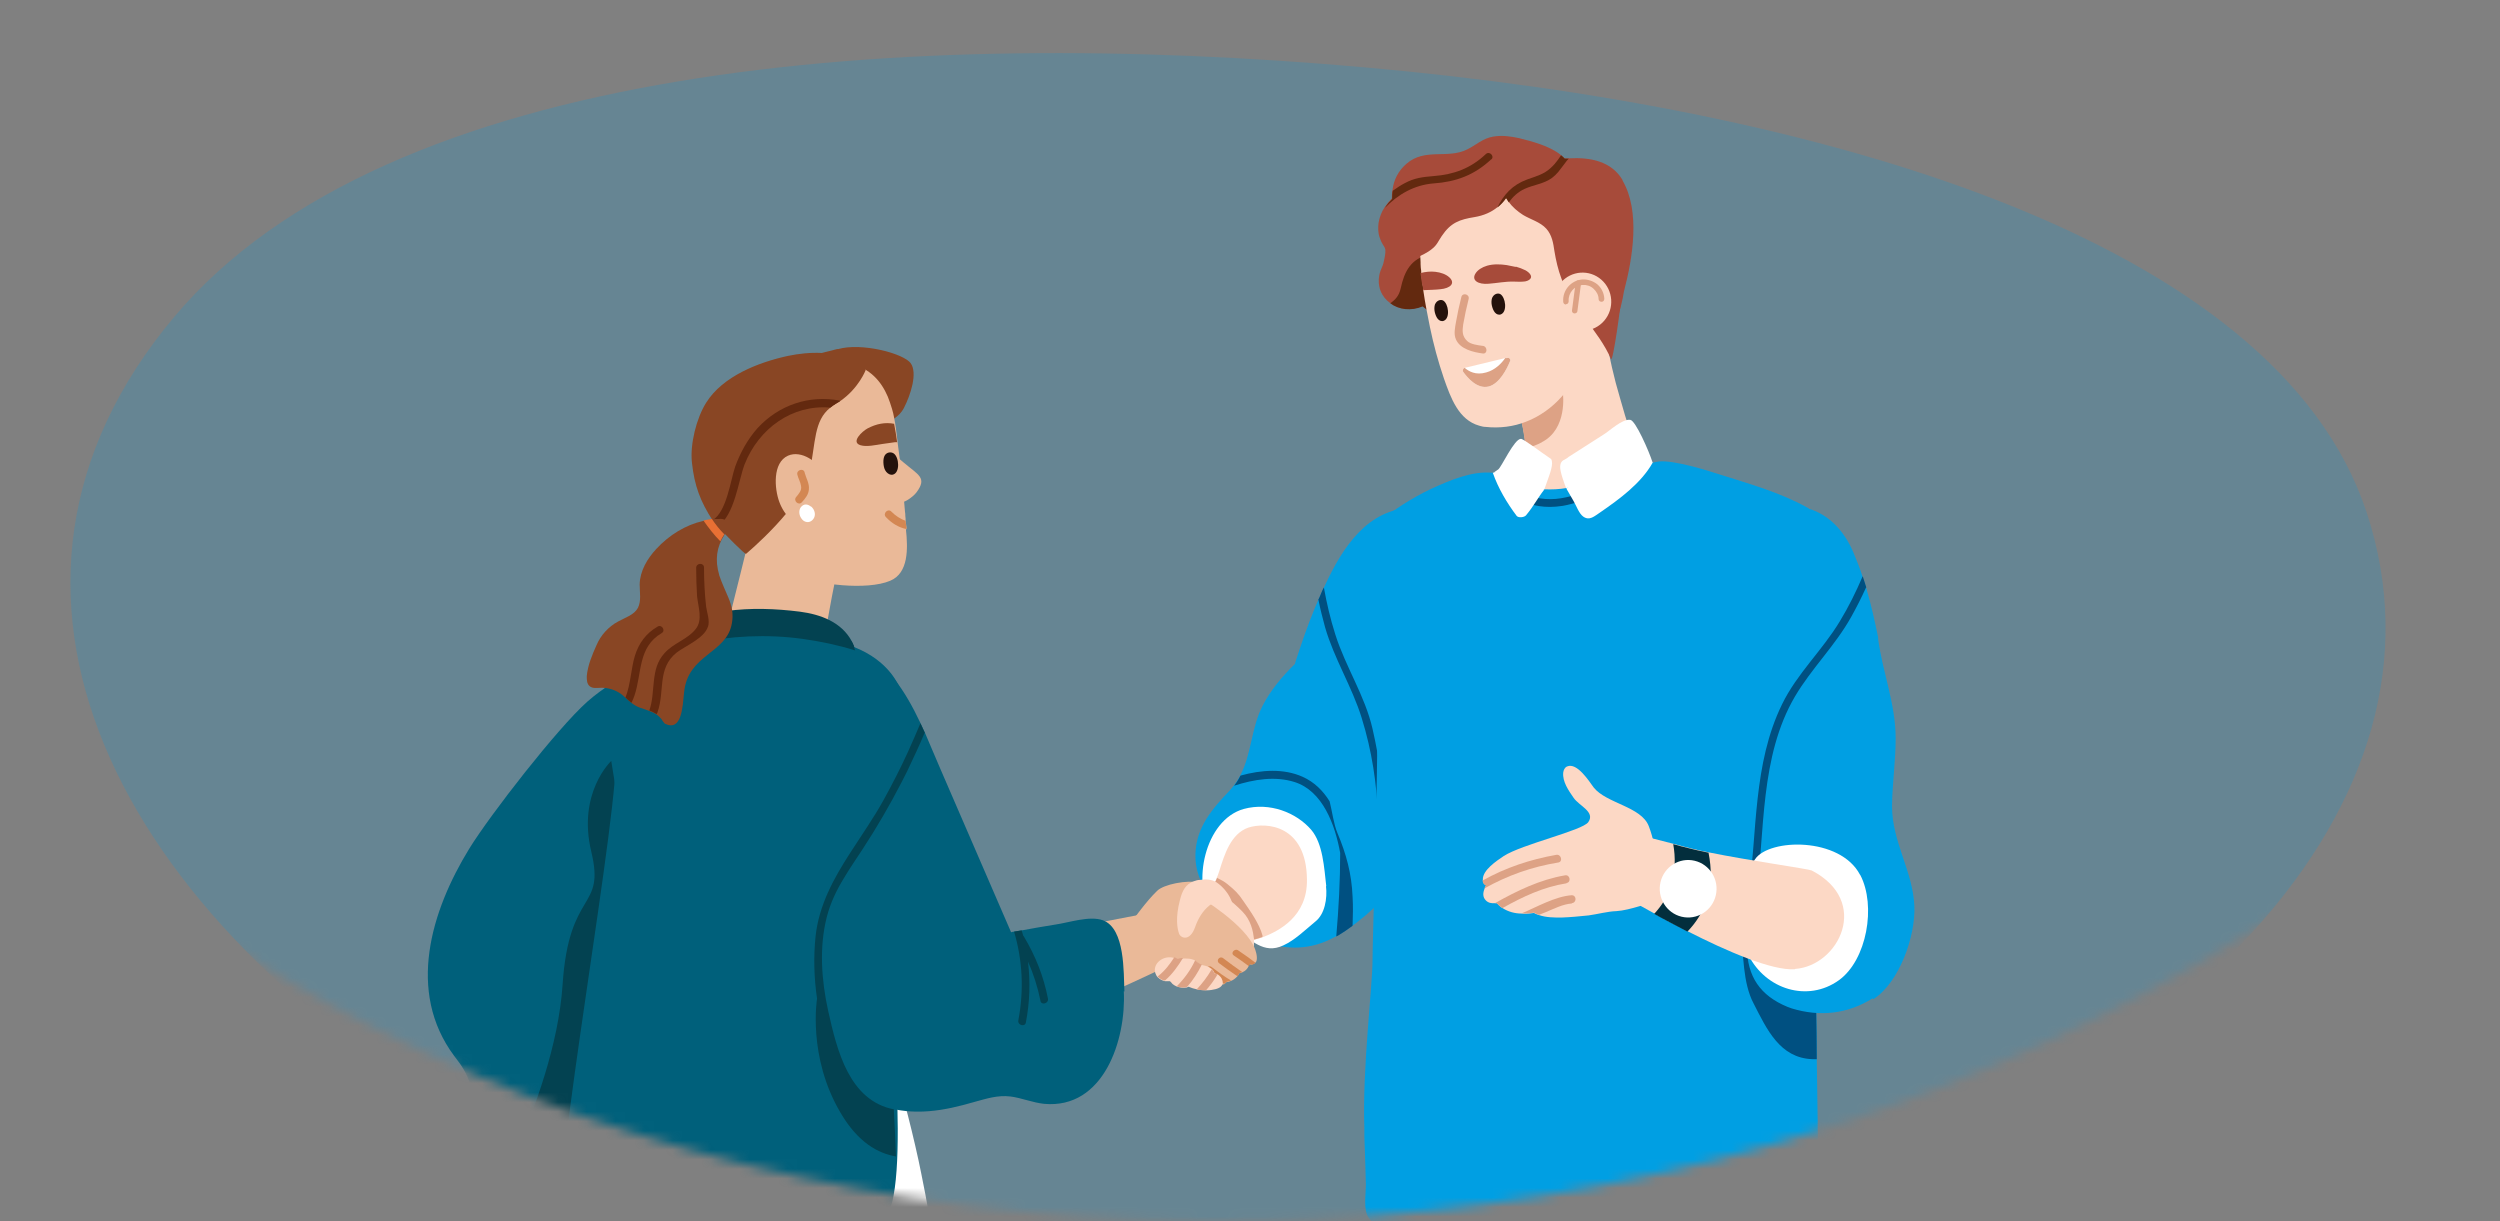<svg width="262" height="128" viewBox="0 0 262 128" fill="none" xmlns="http://www.w3.org/2000/svg">
<rect x="0" y="0" width="262" height="128" fill="#808080" stroke="none"/>
<g clip-path="url(#clip0_250_2505)">
<mask id="mask0_250_2505" style="mask-type:luminance" maskUnits="userSpaceOnUse" x="-39" y="-90" width="334" height="218">
<path d="M291.574 -10.194C305.473 40.659 264.505 90.049 202.913 114.138C142.666 137.724 69.529 130.866 19.931 96.197C-32.021 59.938 -56.344 2.979 -23.559 -44.069C7.153 -88.189 81.803 -94.42 147.766 -87.311C212.384 -80.369 278.516 -57.911 291.574 -10.194Z" fill="white"/>
</mask>
<g mask="url(#mask0_250_2505)">
<path opacity="0.2" fill-rule="evenodd" clip-rule="evenodd" d="M248.027 53.706C258.162 84.458 228.29 114.325 183.38 128.892C139.451 143.155 86.123 139.008 49.959 118.043C12.077 96.117 -5.658 61.672 18.248 33.222C40.642 6.541 95.073 2.773 143.17 7.073C190.286 11.271 238.506 24.851 248.027 53.706Z" fill="#009EE3"/>
<path d="M191.539 223.715C190.62 226.376 185.553 226.312 183.747 226.087C181.942 225.895 178.965 226.889 178.585 225.446C177.255 224.805 175.639 208.552 175.164 204.192C174.689 199.832 169.875 172.167 169.59 162.197C169.305 152.227 164.143 133.025 164.143 133.025L167.246 117.349L170.477 113.182L188.657 118.215C188.657 118.215 189.1 127.255 189.543 137.289C189.543 137.737 189.575 138.186 189.607 138.667C189.923 145.527 190.209 152.644 190.304 157.517C190.43 162.999 190.874 176.11 191.222 189.253C191.222 190.215 191.285 191.209 191.317 192.203C191.729 207.654 192.014 222.336 191.539 223.747V223.715Z" fill="#005081"/>
<path d="M189.606 138.635C185.837 134.083 182.86 128.953 182.797 122.798C182.797 122.253 183.62 122.253 183.62 122.798C183.684 128.408 186.249 133.089 189.575 137.256C189.575 137.705 189.606 138.154 189.638 138.635H189.606Z" fill="#032E3D"/>
<path d="M170.254 118.727C170.254 118.727 169.241 138.955 168.734 153.092C168.513 158.895 168.386 163.607 168.417 165.53C168.544 171.397 167.151 183.162 166.549 193.004C166.454 194.318 166.39 195.568 166.359 196.818C166.01 205.794 165.409 217.175 165.345 219.932C165.25 222.785 165.155 222.688 164.173 223.65C163.097 224.708 159.993 225.381 158.568 225.381C156.509 225.381 155.242 225.83 153.247 225.381C152.772 225.285 152.265 225.125 151.853 224.836C150.46 223.875 149.889 221.663 150.206 219.451C151.093 213.68 149.604 206.692 149.224 200.858C148.781 193.805 148.369 186.784 147.957 179.764C147.609 174.154 147.292 168.512 146.754 162.902C146.152 156.49 145.772 147.386 145.55 138.891C145.55 138.25 145.519 137.641 145.487 137C145.202 125.715 145.139 115.97 145.139 115.842L170.286 118.759L170.254 118.727Z" fill="#005081"/>
<path d="M168.703 153.093L167.879 136.968C167.911 136.904 167.943 136.84 167.943 136.743C167.879 135.91 167.816 135.044 167.753 134.211V134.051C167.563 130.973 167.499 127.928 167.563 124.85C167.563 124.305 166.771 124.305 166.739 124.85C166.644 128.184 166.739 131.518 166.993 134.852C165.219 136.936 161.165 143.347 163.255 156.394C165.916 172.84 163.604 183.579 164.142 187.714C164.332 189.157 165.346 191.112 166.518 193.004C167.119 183.162 168.513 171.397 168.386 165.531C168.355 163.607 168.481 158.895 168.703 153.125V153.093Z" fill="#032E3D"/>
<path d="M150.65 125.876C149.161 130.3 147.419 134.66 145.487 138.891C145.487 138.25 145.455 137.641 145.424 137C147.071 133.281 148.559 129.498 149.858 125.651C150.016 125.171 150.808 125.363 150.65 125.876Z" fill="#032E3D"/>
<path d="M152.361 69.103C152.076 67.404 151.696 65.704 151.411 64.005C151.126 62.21 151.126 60.447 150.904 58.652C150.587 56.087 148.972 55.19 146.977 54.164C147.135 54.164 147.262 54.1 147.42 54.068C147.958 54.004 147.737 53.202 147.198 53.266C142.669 53.875 140.294 58.171 138.552 61.986C137.633 63.973 136.873 66.025 136.176 68.109C136.05 68.526 135.891 68.942 135.765 69.359C135.765 69.455 135.701 69.519 135.701 69.584C134.371 70.898 133.168 72.308 132.312 73.975C131.109 76.347 131.172 78.976 130 81.22C129.81 81.605 129.589 81.957 129.335 82.278C129.209 82.471 129.05 82.631 128.892 82.823C127.055 84.746 125.345 86.702 125.281 89.523C125.25 90.805 125.598 92.023 126.231 93.049C126.073 93.178 125.946 93.466 126.136 93.691C129.494 98.082 134.815 101.096 140.04 98.114C140.104 98.082 140.167 98.05 140.23 98.018C141.561 97.217 142.764 96.287 143.936 95.197C146.786 92.504 149.067 89.042 150.555 85.484C152.772 80.258 153.311 74.648 152.392 69.07L152.361 69.103Z" fill="#009FE3"/>
<path d="M138.171 62.852C138.393 63.974 138.583 64.647 138.868 65.737C139.818 69.039 141.687 71.956 142.7 75.226C144.886 82.246 144.664 88.882 143.999 95.935C143.936 96.48 144.759 96.448 144.822 95.935C145.456 89.203 145.393 83.144 143.841 76.38C143.049 72.918 141.022 69.904 139.945 66.506C139.407 64.807 139.058 63.3 138.741 61.569C138.52 61.922 138.361 62.499 138.14 62.884L138.171 62.852Z" fill="#005081"/>
<path d="M141.75 93.979C141.655 91.575 141.085 89.491 140.167 87.311C139.755 86.317 139.628 85.099 139.343 83.977C138.646 82.855 137.728 81.957 136.524 81.412C134.529 80.515 132.185 80.675 130 81.284C129.81 81.669 129.588 82.022 129.335 82.342C131.425 81.669 133.642 81.316 135.669 81.957C138.615 82.887 139.913 86.413 140.452 89.395C140.452 92.312 140.293 95.229 140.04 98.146C140.103 98.114 140.167 98.082 140.23 98.05C140.769 97.73 141.275 97.377 141.75 97.024C141.782 95.998 141.814 95.005 141.75 93.979Z" fill="#005081"/>
<path d="M138.994 92.889C138.773 90.965 138.646 88.401 137.411 86.958C135.859 85.163 133.072 84.041 130.348 84.778C126.231 85.932 124.869 92.697 127.022 95.806C127.624 96.672 128.479 97.153 129.429 97.569C131.203 98.403 132.375 100.07 134.497 99.076C135.7 98.531 136.841 97.409 137.854 96.575C138.836 95.806 139.121 94.171 138.963 92.857L138.994 92.889Z" fill="white"/>
<path d="M136.968 92.184C137.031 96.031 134.054 97.57 132.28 98.243C131.995 98.339 131.742 98.403 131.552 98.467C131.52 98.467 131.457 98.467 131.425 98.499C131.045 98.596 130.792 98.627 130.76 98.627C130.602 98.596 126.263 93.819 126.263 93.819C126.263 93.819 126.674 93.498 127.118 92.857C127.118 92.857 127.118 92.857 127.118 92.825C127.245 92.633 127.371 92.408 127.498 92.12C127.498 92.12 127.498 92.088 127.498 92.056C127.593 91.831 127.688 91.575 127.783 91.286C128.321 89.555 128.986 87.376 130.823 86.734C132.692 86.125 136.904 86.446 136.968 92.152V92.184Z" fill="#FCD8C5"/>
<path d="M132.28 98.21C131.995 98.306 131.742 98.371 131.552 98.435C131.52 98.435 131.457 98.435 131.425 98.467C131.077 97.473 130.285 96.896 129.651 96.03C129.176 95.421 129.081 94.62 128.67 93.979C128.29 93.434 127.751 93.049 127.149 92.761C127.276 92.568 127.403 92.344 127.529 92.055C127.529 92.055 127.529 92.023 127.529 91.991C127.91 92.184 128.29 92.376 128.606 92.632C129.43 93.306 129.778 93.626 130.348 94.492C131.013 95.453 131.995 96.832 132.312 98.05C132.312 98.082 132.312 98.114 132.312 98.146L132.28 98.21Z" fill="#DDA285"/>
<path d="M170.064 18.901C168.892 16.881 166.644 16.465 164.395 16.593C164.237 16.593 164.11 16.593 163.952 16.593C163.825 16.465 163.698 16.336 163.572 16.24C162.4 15.278 160.468 14.798 159.201 14.477C158.314 14.285 157.396 14.156 156.477 14.317C155.369 14.509 154.735 15.182 153.753 15.663C151.695 16.689 149.319 15.471 147.387 17.17C146.532 17.907 146.057 18.869 145.93 19.927C145.867 20.215 145.867 20.504 145.867 20.792C145.582 21.081 145.329 21.401 145.107 21.722C144.79 22.203 144.568 22.748 144.473 23.357C144.41 23.87 144.41 24.415 144.6 24.928C145.044 26.242 145.455 25.569 144.98 27.588C144.885 27.941 144.695 28.262 144.6 28.614C144.252 29.993 144.79 31.115 145.677 31.756C146.564 32.429 147.862 32.589 149.066 32.076C149.478 32.429 149.921 32.718 150.364 32.91C152.581 33.872 155.242 33.166 157.649 32.397C159.771 31.692 162.083 31.147 164.332 31.018C166.01 30.922 167.626 31.179 169.304 31.018C168.956 32.846 168.259 34.577 167.942 36.404C167.847 36.917 168.639 37.142 168.702 36.629C169.051 34.577 169.874 32.621 170.191 30.538C171.109 27.044 171.933 22.139 170.033 18.901H170.064Z" fill="#A74B3A"/>
<path d="M150.333 27.396C150.333 27.3 150.27 27.236 150.238 27.204C150.301 26.948 150.08 26.595 149.763 26.691C147.831 27.108 147.166 28.486 146.786 30.249C146.596 31.051 146.216 31.403 145.709 31.788C146.596 32.461 147.894 32.622 149.098 32.109C149.51 32.461 149.953 32.75 150.396 32.942C151.062 31.243 150.65 29.063 150.333 27.396Z" fill="#63290F"/>
<path d="M174.562 50.028C174.056 49.708 173.517 49.419 172.979 49.099C171.237 47.175 170.413 43.906 169.78 41.726C169.147 39.61 168.64 37.43 168.323 35.218C168.513 34.994 168.418 34.641 168.228 34.545C168.101 33.583 167.975 32.653 167.88 31.692C167.816 31.179 167.025 31.147 167.056 31.692C167.151 32.718 167.246 33.743 167.436 34.769C165.916 35.378 164.364 35.955 162.812 36.404C161.514 36.757 160.152 36.853 158.822 37.141C158.758 36.661 158.663 36.212 158.6 35.731C158.537 35.218 157.745 35.442 157.808 35.955C157.871 36.404 157.966 36.885 158.03 37.334C157.903 37.366 157.808 37.398 157.681 37.462C157.206 37.654 157.396 38.424 157.903 38.263C157.998 38.263 158.061 38.199 158.156 38.199C158.347 39.417 159.043 42.078 159.487 44.258C159.74 45.444 159.898 46.502 159.898 47.079C159.898 47.143 159.898 47.175 159.898 47.239C159.55 48.874 154.134 51.631 154.388 51.727C157.745 53.106 161.229 54.132 164.808 54.709C167.563 55.158 171.015 55.767 173.739 54.933C174.784 54.613 177.445 53.33 177.191 51.856C177.065 51.054 175.164 50.381 174.594 50.028H174.562Z" fill="#FCD8C5"/>
<path d="M161.608 46.342C161.006 46.663 160.405 46.855 159.835 47.015C159.835 46.951 159.835 46.919 159.835 46.855C159.835 46.278 159.676 45.22 159.423 44.034C159.55 44.034 160.848 43.649 161.925 42.816C163.065 41.918 163.794 41.245 163.794 41.245C163.794 41.245 164.3 44.964 161.577 46.342H161.608Z" fill="#DDA285"/>
<path d="M163.731 19.991C161.64 19.222 159.297 19.19 157.08 19.542C155.369 19.831 152.234 19.703 150.84 20.696C148.845 22.171 148.718 25.12 148.877 27.492C148.877 27.557 148.877 27.621 148.877 27.685C148.877 27.941 148.908 28.166 148.94 28.39C148.94 28.55 148.94 28.711 148.972 28.871C149.003 29.256 149.067 29.64 149.13 30.025C149.13 30.057 149.13 30.121 149.13 30.153C149.13 30.249 149.13 30.346 149.162 30.442C149.352 31.788 149.637 33.167 149.859 34.289C150.239 36.116 150.714 37.879 151.315 39.642C152.044 41.726 152.867 44.002 155.021 44.611C155.243 44.675 155.464 44.739 155.686 44.739C157.175 44.9 158.632 44.707 159.93 44.194C161.355 43.649 162.654 42.72 163.699 41.533C165.853 39.065 169.115 35.282 169.558 31.948C170.192 27.012 168.703 21.786 163.699 19.959L163.731 19.991Z" fill="#FCD8C5"/>
<path d="M150.397 31.885C150.555 31.5 150.967 31.34 151.252 31.5C151.791 31.821 152.012 33.327 151.316 33.616C151.094 33.712 150.841 33.616 150.682 33.424C150.524 33.231 150.429 32.975 150.365 32.718C150.302 32.43 150.302 32.141 150.397 31.853V31.885Z" fill="#24120C"/>
<path d="M156.382 31.211C156.541 30.826 156.953 30.666 157.238 30.826C157.776 31.147 157.998 32.654 157.301 32.942C157.079 33.038 156.826 32.942 156.668 32.75C156.509 32.557 156.414 32.301 156.351 32.044C156.287 31.756 156.287 31.468 156.382 31.179V31.211Z" fill="#24120C"/>
<path d="M158.252 37.847C157.935 38.649 157.143 40.22 156.003 40.508C154.8 40.797 153.786 39.578 153.343 38.969C153.248 38.809 153.343 38.585 153.501 38.553L157.745 37.527H157.935C158.157 37.431 158.347 37.655 158.252 37.879V37.847Z" fill="white"/>
<path d="M158.252 37.847C157.935 38.649 157.143 40.22 156.003 40.508C154.8 40.797 153.786 39.578 153.343 38.969C153.248 38.809 153.343 38.585 153.501 38.553C153.913 38.905 154.641 39.354 155.75 39.033C156.7 38.777 157.365 38.072 157.745 37.527H157.935C158.157 37.431 158.347 37.655 158.252 37.879V37.847Z" fill="#DDA285"/>
<path d="M155.369 36.245C154.894 36.18 154.102 36.084 153.754 35.732C153.216 35.219 153.247 34.674 153.342 34.001C153.501 33.103 153.691 32.205 153.912 31.34C154.039 30.827 153.279 30.634 153.152 31.115C152.931 31.981 152.74 32.879 152.582 33.776C152.487 34.353 152.329 34.994 152.582 35.571C153.026 36.597 154.419 36.918 155.401 37.046C155.908 37.11 155.908 36.309 155.401 36.245H155.369Z" fill="#DDA285"/>
<path d="M158.853 27.974C158.536 27.91 158.219 27.846 157.903 27.782C157.238 27.685 156.509 27.653 155.844 27.846C155.306 28.006 154.862 28.294 154.64 28.647C154.165 29.384 154.926 29.833 156.002 29.737C156.889 29.673 157.776 29.481 158.694 29.513C159.011 29.513 159.296 29.545 159.613 29.513C159.93 29.513 160.246 29.384 160.373 29.224C160.626 28.936 160.278 28.551 159.866 28.326C159.55 28.166 159.201 28.038 158.853 27.942V27.974Z" fill="#A74B3A"/>
<path d="M151.885 29.063C151.536 28.742 150.998 28.55 150.428 28.486C149.921 28.422 149.383 28.486 148.876 28.614C148.876 28.775 148.908 28.935 148.939 29.063C148.939 29.159 148.939 29.256 148.971 29.384C149.003 29.64 149.066 29.897 149.129 30.153V30.217C149.129 30.281 149.129 30.345 149.161 30.41C149.763 30.378 150.365 30.378 150.935 30.313C152.011 30.217 152.582 29.672 151.853 29.031L151.885 29.063Z" fill="#A74B3A"/>
<path d="M169.938 23.678C168.672 20.953 165.98 19.286 163.319 18.004C163.034 17.876 162.781 17.747 162.527 17.619C162.021 17.395 161.545 17.17 161.039 16.946C159.804 16.401 158.632 16.08 157.333 16.593C155.654 17.267 154.578 18.837 152.804 19.35C151.347 19.767 150.207 19.991 149.225 21.21C148.053 22.684 147.768 24.576 147.483 26.371C147.483 26.435 147.483 26.499 147.483 26.563C146.945 26.788 146.438 27.044 145.963 27.429C145.551 27.749 146.121 28.326 146.533 28.006C147.61 27.172 149.035 26.948 150.08 26.082C150.587 25.698 150.745 25.249 151.094 24.736C152.044 23.325 152.962 23.005 154.546 22.748C155.496 22.588 156.288 22.235 156.921 21.723C157.27 21.434 157.586 21.113 157.84 20.729C157.935 20.889 158.03 21.049 158.125 21.177C158.505 21.69 159.012 22.139 159.613 22.524C160.405 23.005 161.419 23.261 162.052 23.966C162.654 24.64 162.781 25.473 162.907 26.339C163.066 27.3 163.287 28.262 163.636 29.192C164.744 32.301 167.531 34.609 168.83 37.623C169.02 38.104 169.875 32.141 170.065 29.737C170.224 27.878 170.762 25.441 169.97 23.678H169.938Z" fill="#A74B3A"/>
<path d="M164.427 16.593C164.269 16.753 164.11 16.946 163.984 17.138C163.762 17.427 163.54 17.715 163.319 18.004C163.129 18.228 162.907 18.452 162.653 18.645C161.767 19.286 160.753 19.35 159.771 19.799C159.075 20.119 158.536 20.632 158.124 21.209C158.029 21.049 157.934 20.921 157.839 20.761C157.586 21.145 157.269 21.466 156.921 21.754C157.586 20.408 158.473 19.382 160.056 18.805C161.038 18.452 161.798 18.26 162.495 17.619C162.653 17.491 162.78 17.33 162.939 17.17C163.192 16.881 163.382 16.593 163.604 16.273C163.73 16.369 163.857 16.497 163.984 16.625C164.142 16.625 164.269 16.625 164.427 16.625V16.593Z" fill="#63290F"/>
<path d="M156.287 16.689C154.514 18.356 152.582 19.061 150.238 19.222C148.211 19.382 146.501 20.376 145.139 21.786C145.36 21.434 145.614 21.145 145.899 20.857C145.899 20.568 145.899 20.247 145.962 19.991C146.374 19.703 146.786 19.414 147.229 19.19C148.243 18.645 149.098 18.549 150.238 18.452C152.36 18.292 154.133 17.651 155.717 16.144C156.097 15.792 156.667 16.369 156.287 16.721V16.689Z" fill="#63290F"/>
<path d="M173.263 48.49C173.263 48.49 173.232 48.49 173.2 48.49C172.788 47.208 171.395 44.066 170.856 44.002C170.001 43.874 168.703 45.156 168.006 45.573C166.802 46.342 165.599 47.112 164.395 47.881C164.047 48.234 163.572 48.138 163.508 48.843C163.445 49.356 163.984 50.798 164.142 51.183C164.3 51.568 164.047 51.888 164.015 52.048C164.015 52.113 164.015 52.145 164.015 52.209C164.11 52.305 164.11 52.337 164.11 52.337C164.712 53.267 162.907 54.709 161.893 53.94C160.975 53.235 161.577 52.048 162.02 50.798C162.463 49.548 162.843 48.618 162.558 48.105C161.45 47.368 159.676 45.99 159.391 45.99C158.694 45.99 157.364 48.939 157.016 49.195C155.654 50.221 153.785 50.894 153.785 50.894C153.785 50.894 153.627 51.343 153.785 51.471C155.749 53.459 158.758 54.677 161.386 55.479C164.617 56.44 168.481 57.114 171.807 56.504C173.865 56.12 176.589 55.03 177.381 52.882C178.458 50.093 175.132 49.324 173.232 48.522L173.263 48.49Z" fill="white"/>
<path d="M191.475 61.088C191.76 58.427 191.57 55.51 189.638 53.715C189.701 53.554 189.638 53.362 189.479 53.234C186.566 51.599 183.208 50.669 180.073 49.676C178.996 49.323 175.417 48.201 173.865 48.361C172.345 48.554 168.513 50.221 165.631 50.862C165.124 50.99 164.617 51.086 164.142 51.15C163.382 51.279 162.653 51.31 161.893 51.279C161.165 51.214 160.405 51.086 159.676 50.766C158.599 50.317 157.776 49.708 156.604 49.547C156.541 49.547 156.509 49.547 156.446 49.547C154.26 49.323 151.917 50.349 149.953 51.246C147.926 52.208 146.057 53.426 144.315 54.837C142.352 55.51 147.102 57.914 147.007 59.613C146.786 63.813 144.284 70.769 144.347 74.969C144.41 81.38 143.84 98.499 143.84 100.647C143.84 103.307 142.763 111.995 142.985 118.214C142.985 118.502 142.985 118.791 142.985 119.079C143.08 121.323 143.112 123.183 143.144 124.209C143.144 125.138 142.858 126.805 143.429 127.607C143.967 128.408 144.569 128.504 145.392 128.761C145.646 128.825 145.931 128.889 146.184 128.985C146.469 129.049 146.722 129.113 147.007 129.178C148.591 129.594 150.301 129.947 152.012 130.235C152.265 130.299 152.55 130.332 152.803 130.364C154.292 130.62 155.844 130.812 157.364 130.973C157.649 131.005 157.903 131.037 158.188 131.037C159.771 131.165 161.355 131.261 162.843 131.261C163.128 131.261 163.382 131.261 163.667 131.261C164.427 131.261 165.155 131.229 165.852 131.165C166.739 131.101 167.753 131.037 168.798 130.973C169.083 130.973 169.336 130.973 169.621 130.941C171.458 130.812 173.485 130.716 175.544 130.524C175.829 130.524 176.082 130.46 176.367 130.46C177.793 130.332 179.249 130.139 180.643 129.947C180.928 129.915 181.181 129.851 181.466 129.819C183.05 129.562 184.539 129.242 185.901 128.857C186.186 128.793 186.439 128.697 186.692 128.633C187.262 128.44 187.801 128.248 188.308 128.023C189.289 127.607 189.955 127.222 190.398 126.228C190.873 125.17 190.62 123.728 190.588 122.638C190.588 122.061 190.556 120.458 190.493 118.246C190.493 117.99 190.493 117.701 190.493 117.445C190.461 115.585 190.43 113.373 190.398 111.001C190.398 109.238 190.366 107.411 190.335 105.551C190.271 97.152 190.271 88.497 190.651 86.541C191.475 82.278 188.814 78.559 189.511 74.263C190.24 69.904 190.968 65.512 191.475 61.088Z" fill="#009FE3"/>
<path d="M190.335 105.52C189.543 104.173 188.656 102.987 188.245 102.474C186.186 100.038 185.679 97.665 182.48 97.569C182.702 99.974 182.639 103.019 183.779 105.167C185.173 107.892 186.534 110.873 189.923 111.001C190.082 111.001 190.24 111.001 190.398 111.001C190.398 109.238 190.367 107.411 190.335 105.552V105.52Z" fill="#005081"/>
<path d="M167.278 50.831C164.586 52.401 161.545 53.01 158.79 51.215C158.346 50.927 157.935 51.632 158.378 51.92C161.355 53.876 164.776 53.235 167.689 51.536C168.133 51.279 167.721 50.542 167.278 50.831Z" fill="#005081"/>
<path d="M159.93 49.356C158.853 48.907 157.777 49.709 156.605 49.548C156.541 49.548 156.51 49.548 156.446 49.548C157.016 51.183 157.935 52.722 158.948 54.068C159.138 54.293 159.74 54.229 159.93 54.004C160.754 53.011 161.134 52.209 161.862 51.279C161.134 51.215 160.627 49.677 159.899 49.356H159.93Z" fill="white"/>
<path d="M165.663 48.971C165.156 49.099 164.649 51.087 164.143 51.183C164.396 51.632 164.649 52.049 164.903 52.498C165.188 52.978 165.473 53.812 165.916 54.133C166.581 54.613 167.088 54.1 167.721 53.684C169.717 52.305 171.966 50.67 173.201 48.49C172.884 48.619 172.441 48.266 172.156 48.33C170.002 48.811 167.943 48.458 165.663 49.003V48.971Z" fill="white"/>
<path d="M196.258 104.622C193.597 106.289 190.683 106.577 187.769 105.68C187.611 105.616 187.484 105.584 187.326 105.519C184.444 104.333 183.114 102.314 183.082 99.3C182.987 99.14 182.86 98.948 182.765 98.787C181.34 96.031 180.992 92.376 180.802 89.331C180.39 81.573 184.064 74.424 184.571 66.762C184.792 63.204 183.715 54.965 188.276 53.683C188.118 53.555 188.213 53.266 188.403 53.17C188.593 53.074 188.783 53.106 189.005 53.17C191.507 53.683 193.249 55.574 194.231 57.883C194.579 58.716 194.927 59.581 195.212 60.479C195.339 60.864 195.466 61.248 195.592 61.665C196.099 63.364 196.479 65.095 196.828 66.794C196.828 66.859 196.828 66.891 196.828 66.955C197.303 70.513 198.665 73.719 198.665 77.405C198.665 79.746 198.316 82.086 198.285 84.458C198.285 88.273 200.47 91.254 200.628 94.973C200.755 98.114 199.045 102.987 196.321 104.718L196.258 104.622Z" fill="#009FE3"/>
<path d="M195.56 61.57C195.085 62.628 194.578 63.622 194.008 64.647C192.33 67.661 189.859 70.033 188.117 72.982C184.412 79.297 184.982 87.087 184.032 94.108C183.968 94.653 183.177 94.428 183.24 93.884C184.158 87.184 183.715 80.035 186.756 73.816C188.307 70.61 190.968 68.174 192.805 65.128C193.723 63.622 194.515 62.019 195.212 60.384C195.339 60.769 195.465 61.153 195.592 61.57H195.56Z" fill="#005081"/>
<path d="M194.928 91.671C192.837 87.696 185.426 87.856 183.937 90.036C182.449 92.216 182.892 92.023 182.734 93.274C182.385 95.55 182.164 97.954 183.241 100.102C185.046 103.692 189.448 105.071 192.71 102.731C195.656 100.615 196.638 94.909 194.959 91.703L194.928 91.671Z" fill="white"/>
<path d="M188.086 101.577C185.679 101.737 180.896 99.653 176.874 97.602C175.607 96.961 174.403 96.32 173.39 95.742C171.395 94.653 170.064 93.851 170.064 93.851L171.68 87.472C171.68 87.472 172.978 87.824 175.385 88.433C175.955 88.594 176.557 88.754 177.222 88.914C177.761 89.043 178.394 89.203 179.091 89.331C183.177 90.165 189.511 91.062 189.859 91.222C196.099 94.46 192.71 101.224 188.117 101.545L188.086 101.577Z" fill="#FCD8C5"/>
<path d="M173.264 94.493C173.264 94.493 170.73 95.422 169.4 95.486C168.45 95.518 167.436 95.807 166.486 95.935C165.536 96.031 164.586 96.127 163.636 96.159C162.844 96.159 162.052 96.159 161.292 95.903C161.102 95.839 160.912 95.775 160.753 95.679C160.342 95.743 159.898 95.775 159.487 95.743C158.758 95.743 158.061 95.55 157.46 95.166C157.238 95.037 157.048 94.845 156.858 94.653C156.794 94.653 156.731 94.653 156.668 94.653C156.288 94.685 155.971 94.621 155.718 94.364C155.369 94.012 155.401 93.563 155.591 93.114C155.623 93.018 155.686 92.89 155.749 92.793C155.559 92.697 155.433 92.569 155.401 92.281C155.401 92.249 155.401 92.216 155.401 92.184C155.369 91.191 156.826 90.229 157.586 89.716C159.518 88.466 165.821 87.055 166.454 86.158C167.215 85.068 165.473 84.459 164.902 83.593C164.396 82.856 163.731 81.926 163.826 80.964C163.857 80.708 163.984 80.419 164.237 80.323C165.283 79.874 166.549 81.894 167.024 82.535C168.355 84.202 171.997 84.523 172.789 86.574C173.295 87.857 173.517 89.395 173.517 89.395C173.517 89.395 173.581 89.716 173.517 89.812C174.024 91.351 173.359 94.493 173.359 94.493H173.264Z" fill="#FCD8C5"/>
<path d="M163.319 90.388C160.563 90.837 157.998 91.735 155.559 93.113C155.591 93.017 155.654 92.889 155.718 92.793C155.528 92.697 155.401 92.568 155.369 92.28C157.776 90.933 160.373 90.068 163.097 89.587C163.604 89.491 163.826 90.292 163.319 90.388Z" fill="#DDA285"/>
<path d="M164.174 92.569C161.735 92.953 159.582 93.979 157.46 95.165C157.238 95.037 157.048 94.845 156.858 94.653C156.795 94.653 156.731 94.653 156.668 94.653C159.012 93.338 161.387 92.184 164.016 91.735C164.554 91.639 164.681 92.473 164.174 92.537V92.569Z" fill="#DDA285"/>
<path d="M164.744 94.685C163.794 94.749 162.875 95.23 162.02 95.582C161.798 95.679 161.545 95.775 161.292 95.871C161.102 95.807 160.912 95.743 160.753 95.647C160.341 95.711 159.898 95.743 159.486 95.711C161.102 95.037 162.97 93.948 164.712 93.819C165.251 93.819 165.251 94.621 164.712 94.653L164.744 94.685Z" fill="#DDA285"/>
<path d="M179.059 89.363C178.363 89.235 177.729 89.075 177.191 88.947C176.526 88.786 175.892 88.626 175.354 88.466C175.607 89.876 175.575 91.319 175.132 92.761C174.784 93.948 174.15 94.909 173.358 95.775C174.372 96.352 175.575 96.961 176.842 97.634C177.729 96.704 178.458 95.615 178.869 94.3C179.408 92.665 179.376 90.998 179.059 89.395V89.363Z" fill="#032E3D"/>
<path d="M179.815 93.834C180.194 92.214 179.203 90.591 177.603 90.208C176.003 89.825 174.399 90.828 174.021 92.447C173.643 94.067 174.633 95.69 176.233 96.073C177.833 96.456 179.437 95.453 179.815 93.834Z" fill="white"/>
<path d="M168.125 33.608C169.213 32.337 169.077 30.413 167.821 29.312C166.565 28.211 164.664 28.349 163.576 29.62C162.488 30.891 162.625 32.815 163.881 33.916C165.137 35.017 167.037 34.879 168.125 33.608Z" fill="#FCD8C5"/>
<path d="M164.111 31.916C163.953 31.916 163.826 31.788 163.826 31.628C163.731 30.41 164.65 29.384 165.821 29.288C166.392 29.256 166.962 29.448 167.405 29.801C167.848 30.185 168.102 30.73 168.133 31.307C168.133 31.468 168.038 31.628 167.848 31.628C167.69 31.628 167.532 31.532 167.532 31.339C167.532 30.923 167.31 30.538 166.993 30.249C166.677 29.961 166.265 29.833 165.853 29.865C164.998 29.929 164.333 30.698 164.396 31.564C164.396 31.724 164.301 31.884 164.111 31.884V31.916Z" fill="#DDA285"/>
<path d="M165.029 32.846C165.029 32.846 165.029 32.846 164.998 32.846C164.839 32.846 164.712 32.686 164.744 32.526L165.124 29.64C165.124 29.48 165.283 29.352 165.441 29.384C165.599 29.384 165.726 29.544 165.694 29.704L165.314 32.59C165.314 32.75 165.156 32.846 165.029 32.846Z" fill="#DDA285"/>
<path d="M87.781 36.597C90.283 35.859 94.717 37.046 95.446 38.071C96.174 39.097 95.446 41.373 94.717 42.784C93.799 44.547 90.758 45.028 88.858 45.541C86.958 46.054 84.931 45.958 83.03 45.541C83.822 43.297 83.727 41.277 83.822 38.969C83.917 37.174 86.198 37.046 87.781 36.565V36.597Z" fill="#894624"/>
<path d="M113.911 96.929L119.739 95.807L122.906 98.82L121.987 101.417C121.987 101.417 114.418 105.039 114.545 104.622C114.671 104.206 113.943 96.961 113.943 96.961L113.911 96.929Z" fill="#EAB998"/>
<path d="M62.412 114.56L64.059 120.33L61.398 123.792L58.77 123.087C58.77 123.087 54.526 115.778 54.969 115.842C55.412 115.906 62.444 114.56 62.444 114.56H62.412Z" fill="#EAB998"/>
<path d="M101.78 218.393C101.242 219.227 95.605 216.117 91.424 217.656C85.469 219.804 86.515 218.874 79.737 218.297C79.04 218.233 78.375 218.169 77.773 218.105C76.791 218.009 75.936 217.88 75.176 217.752C74.764 217.688 74.384 217.624 74.004 217.56C72.706 217.367 71.597 217.207 70.457 217.175C69.254 217.143 68.018 217.271 66.435 217.624C61.589 218.714 52.087 220.028 52.182 216.758C52.182 215.797 53.544 201.788 55.191 186.432C55.698 181.592 56.268 176.655 56.806 171.91C58.232 159.697 58.865 139.276 58.897 136.263C59.055 123.76 62.666 111.707 66.118 102.09C71.66 86.702 82.397 80.996 82.397 80.996C86.166 90.293 89.713 99.718 92.912 109.271C94.243 113.278 95.351 117.413 96.27 121.645C96.365 122.093 96.46 122.574 96.555 123.023C97.125 125.812 97.632 128.665 98.043 131.518C98.328 133.474 98.582 135.429 98.803 137.385C100.197 149.278 100.514 161.396 100.577 172.776C100.672 187.682 101.971 218.073 101.78 218.361V218.393Z" fill="white"/>
<path d="M72.737 86.574C72.104 83.817 71.439 81.06 70.742 78.336C70.172 76.028 69.602 73.783 68.24 71.828C68.113 71.636 67.891 71.636 67.733 71.668C67.891 71.539 68.081 71.411 68.24 71.283C68.651 70.962 69.918 68.654 69.918 68.654C69.918 68.654 64.978 70.514 61.557 73.527C58.421 76.316 51.39 85.356 49.173 88.947C45.183 95.454 42.586 103.917 47.59 110.649C48.382 111.675 48.983 112.509 49.3 113.823C49.49 114.688 49.49 115.586 49.617 116.452C49.838 117.83 50.282 119.337 51.517 120.106C52.277 120.587 53.164 120.715 54.114 120.651C56.553 120.427 59.34 118.728 60.892 117.574C63.584 115.522 64.502 112.701 63.521 109.463C62.697 106.738 61.969 104.558 64.059 102.154C65.041 101.032 66.118 99.974 67.131 98.884C67.67 98.307 68.176 97.762 68.62 97.153C70.045 95.358 71.502 93.37 72.515 91.287C73.307 89.62 73.149 88.37 72.737 86.606V86.574Z" fill="#00607B"/>
<path d="M67.131 98.82C66.118 99.942 65.041 100.968 64.059 102.09C61.969 104.494 62.729 106.674 63.521 109.399C64.471 112.637 63.553 115.458 60.892 117.509C59.34 118.696 56.553 120.395 54.114 120.587C55.983 116.355 58.548 109.495 58.96 103.18C59.625 93.114 63.458 95.454 61.969 89.267C60.48 83.08 64.059 79.746 64.059 79.746L67.131 98.788V98.82Z" fill="#034251"/>
<path d="M90.22 71.668C88.067 70.353 86.008 68.943 86.641 65.481C86.99 63.493 87.37 61.505 87.781 59.518C87.813 59.518 88.383 59.614 88.415 59.614C88.858 59.71 88.985 58.909 88.541 58.845C88.541 58.845 88.51 58.845 88.478 58.845C88.732 57.691 88.985 56.537 89.238 55.415C89.365 54.934 88.636 54.806 88.541 55.318C88.288 56.44 88.035 57.562 87.781 58.716C86.039 58.3 84.551 57.659 83.094 56.408C82.017 55.511 80.94 54.517 79.895 53.587C80.053 52.882 80.243 52.177 80.402 51.504C80.528 51.023 79.8 50.895 79.705 51.407C79.578 51.984 79.42 52.562 79.293 53.139C79.008 53.139 78.755 53.587 79.04 53.844C79.04 53.844 79.072 53.876 79.103 53.908C78.66 55.831 78.185 57.755 77.71 59.678C77.393 60.896 77.108 62.147 76.791 63.365C76.506 64.423 75.873 67.821 74.638 67.981C74.289 68.045 74.257 68.494 74.448 68.686C73.941 69.039 73.434 69.424 73.181 69.872C72.389 71.283 73.751 73.046 74.954 73.367C76.031 73.687 77.266 73.527 78.375 73.751C79.642 74.008 80.877 74.2 82.175 74.136C85.026 74.072 87.306 73.11 90.062 72.213C90.252 72.148 90.41 71.796 90.252 71.7L90.22 71.668Z" fill="#EAB998"/>
<path d="M89.65 68.173C89.555 67.82 89.428 67.5 89.27 67.211C88.193 65.192 86.008 64.39 83.822 64.102C81.288 63.781 78.66 63.685 76.126 64.037C74.796 64.23 73.877 64.775 73.275 66.314C73.275 66.378 73.212 66.442 73.212 66.506C73.117 66.762 73.022 67.051 72.927 67.403C72.642 68.397 72.42 69.615 72.864 70.257C73.244 70.834 74.036 70.737 74.574 70.769C75.778 70.866 76.949 70.93 78.153 70.994C80.655 71.154 83.157 71.314 85.659 71.475C86.356 71.507 87.053 71.635 87.654 71.154C88.288 70.673 88.541 69.776 89.238 69.327C89.27 69.68 89.302 70.032 89.302 70.449C89.302 70.994 89.967 70.994 89.967 70.449C89.967 69.583 89.903 68.814 89.681 68.173H89.65Z" fill="#034251"/>
<path d="M95.161 76.124V76.348C95.161 76.893 95.161 77.47 95.066 78.015C94.812 80.9 93.925 83.721 93.197 86.574C92.437 89.524 93.102 97.955 93.609 106.482C93.704 107.796 93.767 109.143 93.83 110.457C94.21 117.766 94.305 124.53 93.102 127.191C90.251 133.41 60.575 129.595 58.96 127.864C57.344 126.101 65.326 82.695 64.471 78.72C63.71 75.226 63.235 70.129 67.828 68.206C70.457 67.116 74.194 66.859 77.108 66.603C80.37 66.346 83.727 66.346 86.894 67.019C87.908 67.244 88.826 67.532 89.618 67.853C91.265 68.526 92.5 69.456 93.387 70.578C94.559 72.085 95.097 73.944 95.129 76.156L95.161 76.124Z" fill="#00607B"/>
<path d="M117.839 103.917C117.744 101.961 117.934 97.313 115.59 96.447C114.196 95.934 111.979 96.704 110.586 96.896C109.414 97.088 108.242 97.281 107.07 97.505C106.817 97.537 106.532 97.601 106.278 97.633C106.183 97.633 106.088 97.665 105.962 97.698L98.55 80.579C98.012 79.329 97.474 78.046 96.935 76.796C96.777 76.444 96.618 76.123 96.46 75.77C95.668 74.103 94.813 72.533 93.673 71.09C92.564 69.712 91.234 68.718 89.651 68.141C89.017 67.916 88.32 67.756 87.592 67.66C87.053 67.596 86.959 68.205 87.465 68.269C88.89 68.429 90.094 68.974 91.139 69.744C92.406 76.123 90.664 82.887 89.049 89.299C88.827 90.196 88.605 91.094 88.384 91.991C88.194 92.793 88.004 93.594 87.845 94.364C87.053 98.146 86.61 102.057 86.705 105.904C86.705 106.032 86.705 106.193 86.705 106.321C86.8 109.11 87.307 112.059 89.397 114.047C89.429 114.079 89.46 114.111 89.492 114.143C89.619 114.271 89.746 114.367 89.904 114.496C91.994 116.163 94.75 116.675 97.379 116.451C98.994 116.323 100.546 115.938 102.098 115.489C103.396 115.137 104.536 114.752 105.898 114.912C107.102 115.073 108.21 115.553 109.414 115.682C115.685 116.259 118.029 108.95 117.775 103.885L117.839 103.917Z" fill="#00607B"/>
<path d="M96.903 76.796C96.333 78.175 95.699 79.489 95.066 80.836C94.876 81.22 94.686 81.573 94.496 81.958C93.26 84.362 91.898 86.702 90.41 88.978C89.745 90.004 89.048 90.998 88.446 92.024C87.654 93.306 87.021 94.652 86.641 96.127C85.849 99.269 86.071 102.667 86.799 105.969C87.718 110.072 88.985 115.329 93.672 116.259C93.767 117.894 93.831 119.561 93.894 121.196C92.057 120.875 89.935 119.785 88.066 116.58C84.614 110.713 85.627 104.654 85.627 104.654C85.311 102.506 85.247 100.326 85.469 98.147C85.817 94.877 87.37 92.056 89.111 89.363C90.283 87.536 91.55 85.74 92.595 83.849C93.514 82.182 94.369 80.515 95.161 78.784C95.604 77.79 96.047 76.796 96.459 75.803C96.618 76.155 96.776 76.476 96.934 76.829L96.903 76.796Z" fill="#034251"/>
<path d="M89.65 68.173C87.812 67.596 85.944 67.211 84.107 66.955C80.37 66.442 76.569 66.634 72.895 67.403C71.153 67.788 69.411 68.301 67.733 68.942C67.257 69.135 66.846 68.397 67.353 68.205C69.253 67.468 71.216 66.891 73.18 66.506C77.139 65.704 81.225 65.64 85.247 66.314C86.577 66.538 87.907 66.826 89.238 67.211C89.396 67.5 89.523 67.82 89.618 68.173H89.65Z" fill="#034251"/>
<path d="M95.002 55.478C95.002 55.158 94.939 54.869 94.907 54.613C94.907 54.388 94.907 54.228 94.876 54.068C94.876 53.94 94.876 53.779 94.844 53.651C94.686 52.016 94.591 50.349 94.369 48.682C94.306 48.265 94.274 47.881 94.211 47.464C94.147 47.079 94.116 46.663 94.052 46.214C93.957 45.412 93.862 44.547 93.704 43.777C93.641 43.457 93.577 43.136 93.482 42.848C93.356 42.399 93.197 41.982 93.039 41.566C92.342 39.931 91.17 38.616 89.143 38.103C87.528 37.687 84.646 38.841 82.967 39.161C80.814 39.546 78.66 40.347 76.981 41.726C72.99 44.931 73.307 49.9 75.461 53.94C76.95 56.697 80.845 58.876 83.632 60.287C85.596 61.281 90.885 61.89 93.292 60.864C95.224 60.062 95.161 57.498 94.939 55.446L95.002 55.478Z" fill="#EAB998"/>
<path d="M94.686 48.458C94.274 48.105 93.894 47.785 93.578 47.528C93.293 47.272 92.754 47.528 92.912 47.817C92.691 47.785 92.374 47.881 92.374 48.105C92.469 49.452 92.406 50.734 93.103 51.984C93.578 52.882 93.103 53.01 94.401 52.69C94.654 52.625 94.908 52.529 95.161 52.369C95.51 52.145 95.858 51.856 96.048 51.6C97.188 50.061 96.27 49.804 94.686 48.458Z" fill="#EAB998"/>
<path d="M95.003 55.446C94.179 55.286 93.451 54.837 92.849 54.196C92.469 53.811 93.071 53.234 93.419 53.619C93.862 54.068 94.369 54.388 94.908 54.581C94.939 54.869 94.971 55.158 95.003 55.446Z" fill="#D38753"/>
<path d="M92.691 47.785C92.881 47.4 93.356 47.304 93.673 47.528C94.243 47.945 94.338 49.548 93.578 49.74C93.324 49.804 93.071 49.676 92.881 49.452C92.691 49.227 92.627 48.939 92.596 48.682C92.564 48.394 92.564 48.041 92.691 47.785Z" fill="#24120C"/>
<path d="M93.736 44.418C92.754 44.226 91.835 44.418 90.917 44.899C90.378 45.188 89.112 46.342 90.188 46.662C90.822 46.855 91.804 46.63 92.437 46.534C92.88 46.47 93.356 46.406 93.799 46.342C93.862 46.342 93.957 46.342 94.021 46.342C93.926 45.701 93.831 45.028 93.704 44.418H93.736Z" fill="#894624"/>
<path d="M90.727 38.776C90.727 38.776 89.999 40.7 88.035 42.046C87.877 42.142 87.718 42.239 87.56 42.335C87.338 42.463 87.18 42.591 87.022 42.719C85.28 44.098 85.501 46.31 84.836 49.547C84.108 53.106 78.185 58.043 78.185 58.043C78.09 58.139 76.063 56.087 75.208 55.157C74.986 54.933 74.86 54.773 74.828 54.741C74.765 54.677 74.733 54.581 74.67 54.516C73.403 52.561 72.769 50.894 72.516 48.49C72.294 46.566 72.991 43.809 74.004 42.206C75.746 39.417 79.484 37.975 82.556 37.302C84.868 36.821 87.497 36.757 89.65 37.911C89.745 37.975 90.759 38.552 90.695 38.712L90.727 38.776Z" fill="#894624"/>
<path d="M88.035 42.046C87.877 42.142 87.718 42.239 87.56 42.335C87.338 42.463 87.18 42.591 87.021 42.719C83.031 42.367 79.515 44.899 78.027 48.682C77.393 50.349 76.981 54.036 75.208 55.158C74.986 55.286 74.764 55.414 74.511 55.446C74.004 55.574 73.751 54.773 74.258 54.677C74.416 54.645 74.543 54.581 74.669 54.517C76.158 53.651 76.57 50.285 77.045 48.907C77.583 47.432 78.343 46.053 79.388 44.867C81.637 42.431 84.804 41.373 88.003 41.982L88.035 42.046Z" fill="#63290F"/>
<path d="M86.261 49.676C85.786 48.394 83.98 47.144 82.587 47.753C80.94 48.49 81.162 51.215 81.668 52.593C82.175 53.972 83.474 55.575 85.025 54.677C86.546 53.811 86.482 51.728 86.166 50.125C86.292 50.029 86.356 49.868 86.292 49.708L86.261 49.676Z" fill="#EAB998"/>
<path d="M84.329 49.516C84.202 49.003 83.41 49.26 83.569 49.772C83.664 50.157 83.885 50.51 83.949 50.926C84.044 51.407 83.727 51.728 83.442 52.081C83.094 52.465 83.695 53.042 84.044 52.626C84.392 52.241 84.74 51.824 84.772 51.279C84.835 50.67 84.487 50.125 84.329 49.548V49.516Z" fill="#D38753"/>
<path d="M75.365 60.222C74.922 58.716 75.08 57.337 75.936 56.023C75.936 56.023 75.936 56.023 75.936 55.991C76.189 55.574 76.411 54.997 76.126 54.645C76.126 54.645 76.062 54.581 76.062 54.548C75.872 54.388 75.587 54.356 75.334 54.388C75.112 54.388 74.859 54.388 74.637 54.42C74.32 54.452 74.035 54.516 73.75 54.581C71.85 54.997 70.108 56.087 68.778 57.53C67.828 58.556 67.067 59.838 67.036 61.248C67.036 62.082 67.226 62.98 66.846 63.717C66.434 64.454 65.547 64.71 64.787 65.127C63.773 65.672 62.95 66.57 62.507 67.628C62.063 68.621 61.588 69.743 61.493 70.865C61.493 71.25 61.493 71.667 61.81 71.923C62.127 72.18 62.57 72.084 62.95 72.084C63.742 72.052 64.534 72.308 65.167 72.789C65.326 72.917 65.452 73.045 65.579 73.142C65.8 73.334 65.991 73.526 66.212 73.687C66.466 73.879 66.719 74.039 67.067 74.167C67.448 74.296 67.764 74.392 68.081 74.52C68.334 74.616 68.619 74.744 68.841 74.905C68.999 75.033 69.158 75.161 69.316 75.353C69.411 75.514 69.506 75.674 69.665 75.834C71.47 76.732 71.533 74.039 71.692 72.565C72.072 68.557 76.126 68.525 76.696 65.352C76.886 64.326 76.696 63.492 76.347 62.659C76.031 61.889 75.65 61.12 75.365 60.255V60.222Z" fill="#894624"/>
<path d="M75.904 55.992C75.746 56.216 75.619 56.472 75.492 56.729C74.827 56.056 74.257 55.318 73.719 54.549C74.004 54.485 74.32 54.421 74.606 54.389C74.986 54.966 75.429 55.511 75.904 55.992Z" fill="#E87034"/>
<path d="M74.194 65.673C73.814 66.891 71.819 67.692 70.9 68.398C68.842 70.065 69.697 72.437 68.905 74.649C68.905 74.713 68.842 74.777 68.81 74.841C68.557 74.681 68.303 74.553 68.05 74.457C68.398 73.463 68.398 72.501 68.525 71.379C68.652 70.257 68.873 69.295 69.633 68.462C70.552 67.404 72.104 66.987 72.927 65.897C73.656 64.968 73.181 63.653 73.054 62.499C72.991 61.505 72.959 60.512 72.959 59.518C72.959 58.973 73.782 58.941 73.782 59.486C73.782 60.864 73.846 62.211 74.004 63.589C74.099 64.23 74.416 65.064 74.194 65.705V65.673Z" fill="#63290F"/>
<path d="M69.349 66.346C66.846 67.82 67.29 70.481 66.498 72.885C66.403 73.142 66.308 73.398 66.181 73.655C65.96 73.495 65.77 73.302 65.548 73.11C66.086 71.763 66.15 69.968 66.53 68.75C66.941 67.404 67.701 66.378 68.905 65.673C69.349 65.384 69.792 66.089 69.349 66.346Z" fill="#63290F"/>
<path d="M84.962 53.075C84.645 52.818 84.234 52.754 83.917 53.171C83.695 53.491 83.727 53.972 83.98 54.325C84.107 54.517 84.297 54.678 84.55 54.709C84.899 54.774 85.279 54.485 85.374 54.1C85.469 53.716 85.279 53.299 84.994 53.075H84.962Z" fill="white"/>
<path d="M109.033 104.847C108.748 103.436 108.304 102.058 107.734 100.776C107.988 102.891 107.924 105.007 107.513 107.155C107.418 107.668 106.626 107.444 106.721 106.931C107.323 103.789 107.164 100.647 106.277 97.634C106.531 97.602 106.816 97.538 107.069 97.506C107.132 97.666 107.164 97.859 107.227 98.051C107.259 98.083 107.291 98.115 107.323 98.179C108.526 100.199 109.381 102.347 109.825 104.655C109.92 105.168 109.128 105.392 109.033 104.879V104.847Z" fill="#034251"/>
<path d="M126.421 93.178C126.421 93.178 127.846 93.114 130.222 95.55C131.869 97.217 131.457 100.198 131.077 100.038C130.697 99.91 124.584 95.774 124.584 95.774L126.421 93.145V93.178Z" fill="#FCD8C5"/>
<path d="M125.755 94.011L127.846 93.883C127.846 93.883 126.801 92.697 125.66 92.472C124.393 92.216 121.955 92.665 121.258 93.37C120.181 94.396 118.756 96.383 118.756 96.383C118.756 96.383 118.946 97.121 119.263 96.832C119.263 96.832 119.263 96.832 119.294 96.832C119.294 96.896 119.358 96.96 119.389 97.024C119.389 97.024 119.389 97.024 119.389 97.056C119.073 98.05 118.851 99.172 119.579 100.038C120.498 101.128 120.434 100.743 121.67 101.352C122.651 101.833 127.719 103.404 128.289 103.147C128.384 103.083 128.447 102.987 128.542 102.923C128.701 102.923 128.859 102.859 129.018 102.795C129.271 102.699 129.461 102.538 129.651 102.346C129.746 102.25 129.809 102.122 129.873 101.993C129.999 101.993 130.094 101.961 130.189 101.897C130.506 101.769 130.728 101.545 130.855 101.256C130.886 101.192 130.918 101.096 130.95 101C131.076 101.16 131.298 101.096 131.551 100.903C131.836 100.679 131.71 99.974 131.551 99.525C130.633 96.928 125.724 94.011 125.724 94.011H125.755Z" fill="#EAB998"/>
<path d="M129.018 102.763C128.86 102.827 128.701 102.86 128.543 102.892C128.48 102.988 128.385 103.052 128.29 103.116C127.688 102.731 127.118 102.315 126.548 101.866C126.199 101.577 126.643 101.064 126.991 101.353C127.656 101.866 128.321 102.347 129.018 102.763Z" fill="#D38753"/>
<path d="M130.221 101.866C130.126 101.93 130.031 101.93 129.904 101.962C129.841 102.09 129.746 102.218 129.683 102.315C129.018 101.866 128.384 101.417 127.751 100.936C127.402 100.648 127.846 100.135 128.194 100.423C128.859 100.936 129.524 101.417 130.221 101.898V101.866Z" fill="#D38753"/>
<path d="M131.584 100.904C131.362 101.096 131.109 101.16 130.982 101C130.982 101.096 130.919 101.16 130.887 101.257C130.349 100.872 129.842 100.487 129.303 100.135C128.923 99.878 129.398 99.365 129.747 99.59C130.38 100.006 130.982 100.455 131.584 100.904Z" fill="#D38753"/>
<path d="M125.724 92.216C125.534 92.216 125.312 92.28 125.154 92.344C124.235 92.632 123.887 93.402 123.665 94.299C123.159 96.191 123.38 97.345 123.57 97.858C123.76 98.339 124.711 98.691 125.249 97.153C125.566 96.255 126.041 95.454 126.769 94.876C126.991 94.684 127.593 94.588 127.846 94.428C128.004 94.299 129.176 94.78 129.176 94.78C129.176 94.78 128.923 93.466 127.498 92.472C127.023 92.152 126.357 92.12 125.756 92.216H125.724Z" fill="#FCD8C5"/>
<path d="M128.1 102.73C128.037 102.474 127.847 102.282 127.625 102.121C127.625 102.121 127.625 102.121 127.593 102.121C127.498 102.057 127.403 102.025 127.308 102.025C127.245 101.865 127.15 101.705 127.023 101.576C127.023 101.576 126.991 101.544 126.96 101.512H126.928C126.675 101.288 126.39 101.224 126.073 101.16C126.073 101.16 126.01 101.16 125.978 101.128C125.978 101.128 125.946 101.128 125.915 101.128C125.629 101.031 125.503 100.839 125.281 100.711C125.186 100.615 125.028 100.551 124.869 100.519C124.616 100.454 124.363 100.454 124.141 100.454C124.078 100.454 124.046 100.454 124.014 100.454C123.824 100.454 123.634 100.519 123.476 100.551C123.349 100.454 123.222 100.422 123.096 100.39C123.096 100.39 123.064 100.39 123.032 100.39C121.924 100.07 120.784 100.967 121.069 101.961C121.132 102.121 121.195 102.282 121.322 102.41C121.385 102.474 121.449 102.506 121.512 102.57C121.544 102.57 121.576 102.634 121.607 102.634C121.766 102.73 121.924 102.795 122.082 102.827C122.146 102.827 122.304 102.827 122.431 102.827C122.557 102.827 122.557 102.827 122.589 102.827C122.716 102.891 122.779 103.019 122.874 103.115C123.001 103.211 123.127 103.308 123.286 103.372C123.286 103.372 123.349 103.372 123.381 103.404C123.666 103.5 123.951 103.532 124.268 103.5C124.331 103.5 124.363 103.5 124.426 103.468C124.426 103.468 124.458 103.468 124.489 103.436C124.489 103.436 124.553 103.436 124.553 103.404C124.838 103.532 125.154 103.628 125.471 103.692C125.788 103.756 126.136 103.788 126.453 103.788H126.485C126.801 103.788 127.118 103.724 127.403 103.66C127.973 103.5 128.258 103.211 128.1 102.73Z" fill="#FCD8C5"/>
<path d="M123.983 100.39C123.444 101.256 122.874 102.089 122.082 102.763C121.892 102.73 121.734 102.666 121.607 102.57C121.607 102.57 121.544 102.538 121.512 102.506C121.449 102.442 121.386 102.41 121.322 102.346L121.386 102.282C122.082 101.737 122.589 101.063 123.064 100.326C123.191 100.358 123.318 100.422 123.444 100.486C123.634 100.422 123.793 100.39 123.983 100.39Z" fill="#DDA285"/>
<path d="M125.946 101.096C125.534 101.93 125.028 102.731 124.426 103.404C124.426 103.404 124.394 103.404 124.363 103.436C124.299 103.436 124.268 103.468 124.204 103.468C123.887 103.501 123.602 103.468 123.317 103.372C124.109 102.571 124.774 101.673 125.249 100.647C125.471 100.808 125.629 100.968 125.883 101.064C125.883 101.064 125.914 101.064 125.946 101.064V101.096Z" fill="#DDA285"/>
<path d="M127.593 102.122C127.244 102.731 126.832 103.276 126.389 103.789C126.072 103.789 125.724 103.757 125.407 103.693C126.009 103.052 126.547 102.347 126.991 101.577C127.118 101.705 127.213 101.866 127.276 102.026C127.371 102.026 127.466 102.09 127.561 102.122H127.593Z" fill="#DDA285"/>
</g>
</g>
<defs>
<clipPath id="clip0_250_2505">
<rect width="262" height="128" fill="white"/>
</clipPath>
</defs>
</svg>
